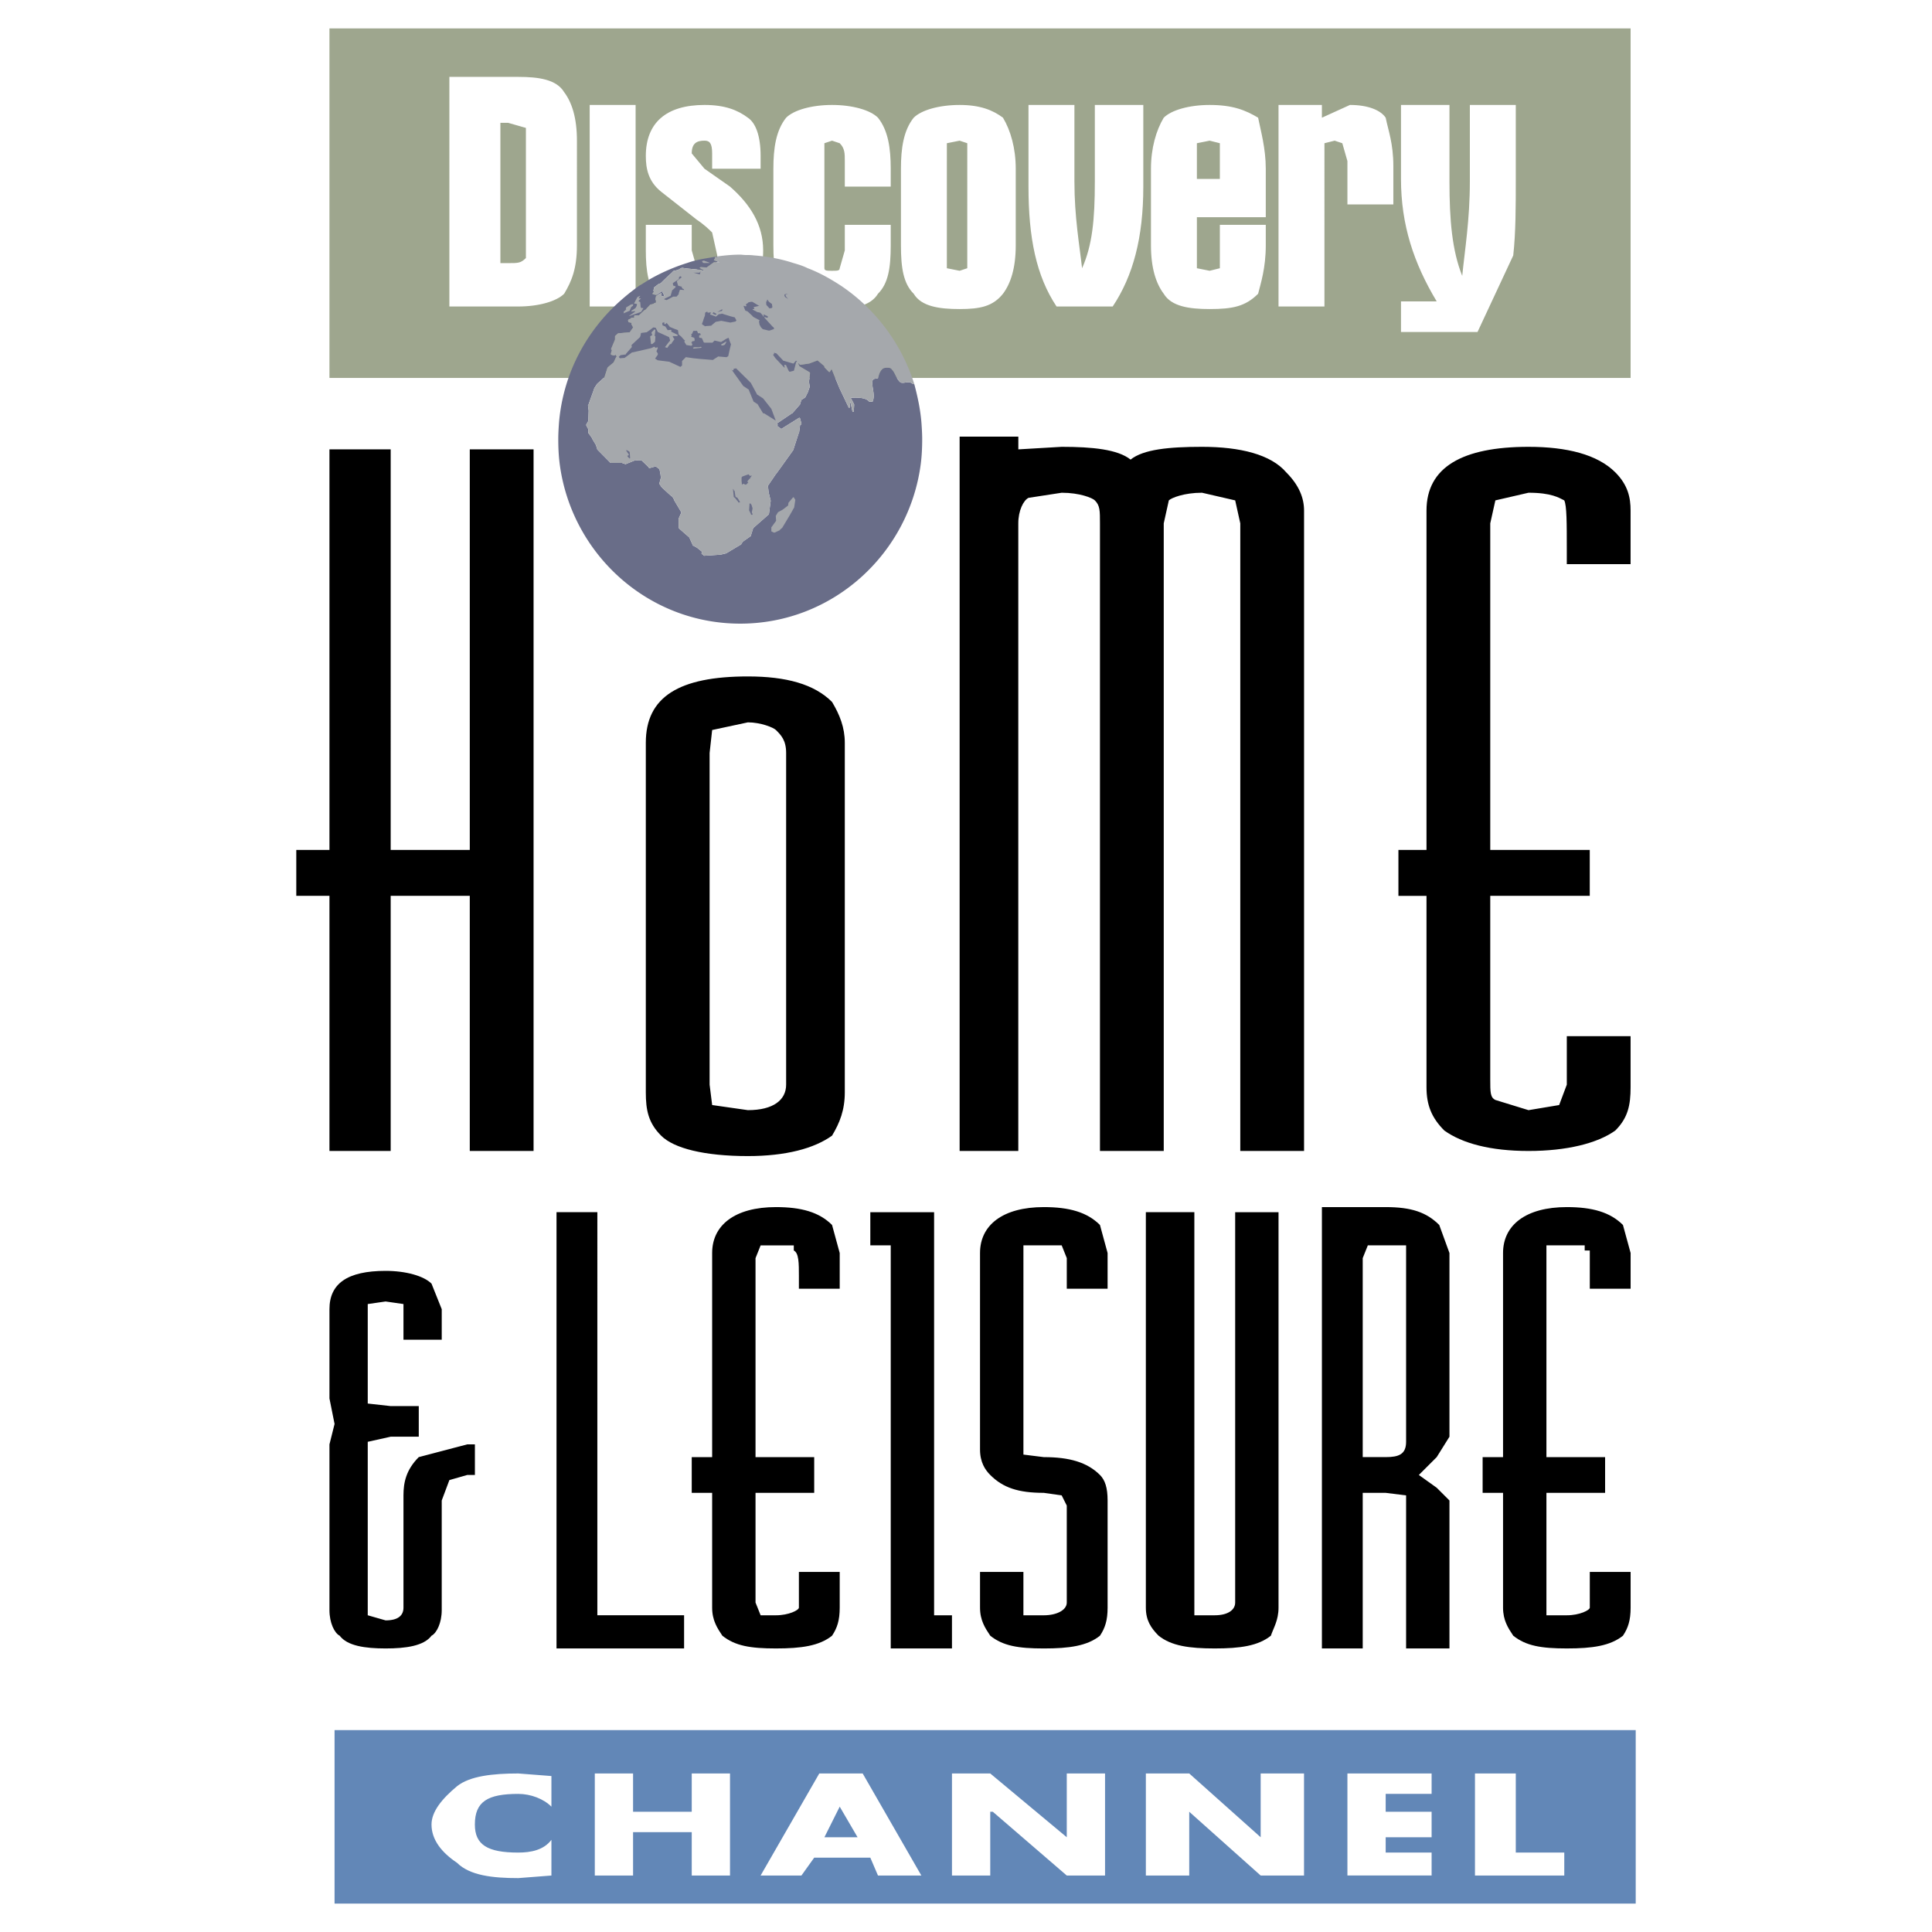 <svg xmlns="http://www.w3.org/2000/svg" width="2500" height="2500" viewBox="0 0 192.756 192.756"><g fill-rule="evenodd" clip-rule="evenodd"><path fill="#fff" d="M0 0h192.756v192.756H0V0z"/><path fill="#6287b7" d="M33.379 189.922h129.816v-17.309H33.379v17.309z"/><path d="M151.23 176.939v7.891h4.838v2.291h-8.91v-10.182h4.072zm-8.398 0v2.037h-4.582v1.781h4.582v2.545h-4.582v1.527h4.582v2.291h-8.4v-10.182h8.4v.001zm-36.4 0h3.818v10.182h-3.818l-7.381-6.363h-.254v6.363h-3.819v-10.182h3.819l7.635 6.363v-6.363zm12.218 3.819v6.363h-4.328v-10.182h4.328l7.127 6.363v-6.363h4.326v10.182h-4.326l-7.127-6.363zm-73.053-2.545c1.272-1.018 3.563-1.273 6.109-1.273l3.309.256v3.055c-.764-.766-2.036-1.273-3.309-1.273-3.055 0-4.328.764-4.328 3.055 0 2.035 1.273 2.799 4.328 2.799 1.272 0 2.545-.254 3.309-1.271v3.562l-3.309.256c-2.546 0-4.837-.256-6.109-1.527-1.527-1.02-2.545-2.291-2.545-3.818 0-1.276 1.018-2.55 2.545-3.821zm39.963 5.09l-1.782-3.053-1.527 3.053h3.309zm.509-6.364l5.854 10.182h-4.327l-.764-1.781h-5.6l-1.273 1.781h-4.073l5.854-10.182h4.329zm-17.054 0h3.818v10.182h-3.818v-4.326h-5.854v4.326h-3.818v-10.182h3.818v3.818h5.854v-3.818z" fill="#fff"/><path d="M88.869 124.25v40.217h6.109v-3.309h-1.782v-40.217h-6.364v3.309h2.037zm25.453-3.309v39.453c0 1.273.51 2.037 1.273 2.801 1.273 1.018 3.055 1.271 5.6 1.271s4.328-.254 5.6-1.271c.256-.764.764-1.527.764-2.801v-39.453h-4.326v38.945c0 .762-.764 1.271-2.037 1.271h-2.035V120.94h-4.839v.001zm-4.58 1.274c-1.273-1.273-3.055-1.783-5.602-1.783-4.072 0-6.363 1.783-6.363 4.582v19.6c0 1.273.51 2.037 1.02 2.545 1.271 1.273 2.799 1.783 5.344 1.783l1.783.254.508 1.018v9.674c0 .762-1.018 1.271-2.291 1.271h-2.035v-4.326h-4.328v3.562c0 1.273.51 2.037 1.02 2.801 1.271 1.018 2.799 1.271 5.344 1.271 2.547 0 4.328-.254 5.602-1.271.508-.764.762-1.527.762-2.801v-10.689c0-1.273-.254-2.037-.762-2.547-1.273-1.271-3.055-1.781-5.602-1.781l-2.035-.254V124.25h3.818l.508 1.273v3.055h4.072v-3.564l-.763-2.799zm30.545 3.308v18.326c0 1.273-.766 1.527-2.037 1.527h-2.291v-19.854l.51-1.273h3.818v1.274zm-2.037-5.091h-6.363v44.035h4.072v-15.525h2.291l2.037.254v15.271h4.326v-14.762l-1.273-1.273-1.781-1.273 1.781-1.781 1.273-2.037v-18.326l-1.018-2.799c-1.273-1.275-2.8-1.784-5.345-1.784zm23.672 1.783c-1.273-1.273-3.055-1.783-5.6-1.783-4.072 0-6.363 1.783-6.363 4.582v20.363h-2.037v3.564h2.037v11.453c0 1.273.508 2.037 1.018 2.801 1.273 1.018 2.801 1.271 5.346 1.271s4.326-.254 5.6-1.271c.51-.764.764-1.527.764-2.801v-3.562h-4.072v3.562c0 .254-1.018.764-2.291.764h-2.037v-12.217h5.855v-3.564h-5.855V124.25h3.818v.51h.51v3.818h4.072v-3.564l-.765-2.799zM44.07 130.613l-1.018-2.545c-.763-.764-2.545-1.273-4.582-1.273-3.818 0-5.6 1.273-5.6 3.818v8.91l.509 2.545-.509 2.037v16.543c0 1.273.509 2.291 1.019 2.547.764 1.018 2.545 1.271 4.582 1.271s3.818-.254 4.582-1.271c.509-.256 1.018-1.273 1.018-2.547v-10.943l.764-2.037 1.782-.51h.764v-3.053h-.764l-4.836 1.271c-1.272 1.273-1.527 2.545-1.527 3.818v11.199c0 .764-.509 1.273-1.782 1.273l-1.782-.51V143.85l2.291-.51h2.8v-3.053h-2.8l-2.291-.256v-9.926l1.782-.256 1.782.256v3.562h3.818v-3.054h-.002zm11.454-9.672v43.525h12.728v-3.309h-8.654V120.94h-4.074v.001zm24.182 6.364v1.273h4.072v-3.564l-.764-2.799c-1.272-1.273-3.054-1.783-5.6-1.783-4.072 0-6.363 1.783-6.363 4.582v20.363h-2.036v3.564h2.036v11.453c0 1.273.509 2.037 1.018 2.801 1.273 1.018 2.8 1.271 5.345 1.271s4.327-.254 5.6-1.271c.509-.764.764-1.527.764-2.801v-3.562h-4.072v3.562c0 .254-1.018.764-2.291.764h-1.527l-.509-1.271v-10.945h5.854v-3.564h-5.854v-19.854l.509-1.273h3.309v.51c.509.253.509 1.27.509 2.544zm-1.273-52.18v33.09c0 1.527-1.273 2.545-3.818 2.545l-3.563-.51-.254-2.035v-33.09l.254-2.291 3.563-.764c1.272 0 2.545.509 2.8.764.508.508 1.018 1.017 1.018 2.291zm-3.818-7.637c-6.873 0-10.182 2.036-10.182 6.618v34.873c0 1.781.255 3.053 1.527 4.326 1.273 1.273 4.327 2.037 8.654 2.037 3.818 0 6.618-.764 8.399-2.037.764-1.273 1.273-2.545 1.273-4.326V74.106c0-1.527-.51-2.8-1.273-4.073-1.78-1.782-4.58-2.545-8.398-2.545zM32.87 89.378v25.454h6.109V89.378h7.891v25.454h6.364V44.833H46.87v39.963h-7.891V44.833H32.87v39.963h-3.309v4.582h3.309zm128.288-42.253c-1.781-1.782-4.836-2.545-8.654-2.545-6.617 0-10.182 2.037-10.182 6.364v33.854h-2.801v4.582h2.801v19.09c0 1.781.51 3.055 1.781 4.326 1.783 1.273 4.582 2.037 8.4 2.037s6.873-.764 8.654-2.037c1.273-1.271 1.527-2.545 1.527-4.326v-5.09h-6.363v4.836l-.764 2.035-3.055.51-3.309-1.018c-.51-.256-.51-.764-.51-2.037V89.378h9.928v-4.582h-9.928V52.215l.51-2.291 3.309-.764c2.291 0 3.055.509 3.564.764.254.509.254 2.291.254 4.836v1.527h6.363v-5.345c.003-1.272-.251-2.545-1.525-3.817zm-65.416-3.564v71.271h5.854V52.215c0-1.272.51-2.291 1.018-2.545l3.311-.509c1.781 0 3.055.509 3.309.764.51.509.51 1.018.51 2.291v62.617h6.363V52.215l.508-2.291c.256-.254 1.527-.764 3.309-.764l3.311.764.508 2.291v62.617h6.363V50.943c0-1.272-.508-2.546-1.781-3.818-1.527-1.782-4.582-2.545-8.4-2.545-3.309 0-5.854.254-7.127 1.273-1.271-1.019-3.816-1.273-6.871-1.273l-4.328.254v-1.272h-5.857v-.001z"/><path fill="#9ea68e" d="M32.87 37.707h129.816V2.834H32.87v34.873z"/><path d="M151.23 10.471v7.381c0 2.8 0 5.345-.254 7.636l-3.564 7.636h-7.635V30.07h3.562c-2.291-3.818-3.562-7.637-3.562-12.218v-7.381h4.836v7.636c0 3.818.254 6.873 1.273 9.418.254-2.545.762-5.6.762-9.418v-7.636h4.582zm-12.98 1.273c.254 1.273.764 2.545.764 4.836v3.818h-4.582v-4.327l-.51-1.782-.764-.254-1.018.254V30.58h-4.582V10.471h4.328v1.272l2.799-1.272c1.784 0 3.055.509 3.565 1.273zm-11.963 9.927h-6.873v5.091l1.273.254 1.018-.254v-4.328h4.582v2.037c0 2.291-.51 3.818-.764 4.836-1.273 1.273-2.545 1.527-4.836 1.527-2.037 0-3.818-.254-4.582-1.527-.764-1.018-1.273-2.545-1.273-4.836v-7.636c0-2.036.51-3.818 1.273-5.091.764-.764 2.545-1.272 4.582-1.272 2.291 0 3.562.509 4.836 1.272.254 1.273.764 3.055.764 5.091v4.836zm-26.219-9.927c.764 1.273 1.273 3.055 1.273 5.091v7.636c0 2.291-.51 3.818-1.273 4.836-1.018 1.273-2.291 1.527-4.327 1.527-2.037 0-3.818-.254-4.582-1.527-1.018-1.018-1.272-2.545-1.272-4.836v-7.636c0-2.036.255-3.818 1.272-5.091.764-.764 2.545-1.272 4.582-1.272 2.036-.001 3.31.508 4.327 1.272zm7.127-1.273v7.636c0 3.564.51 6.364.764 8.655 1.02-2.291 1.273-4.836 1.273-8.655v-7.636h4.836v8.146c0 5.09-1.018 8.908-3.055 11.963h-5.6c-2.035-3.055-2.801-6.873-2.801-11.963v-8.146h4.583zm-12.726 5.6v10.691l1.273.254.763-.254V14.289l-.763-.254-1.273.254v1.782zm27.236-1.782l-1.018-.254-1.273.254v3.563h2.291v-3.563zm-34.109-2.545c1.019 1.273 1.272 3.055 1.272 5.091v1.782h-4.581v-2.546c0-.763 0-1.272-.51-1.782l-.764-.254-.763.254v12.473c0 .254.254.254.763.254s.764 0 .764-.254l.51-1.782v-2.546h4.581v2.037c0 2.291-.254 3.818-1.272 4.836-.764 1.273-2.545 1.527-4.582 1.527-2.036 0-3.818-.254-4.581-1.527-1.019-1.018-1.273-2.545-1.273-4.836v-7.636c0-2.036.255-3.818 1.273-5.091.763-.764 2.545-1.272 4.581-1.272 2.037-.001 3.819.508 4.582 1.272zm-12.981 0c.764.509 1.272 1.782 1.272 3.818v1.272h-4.836v-1.527c0-1.019-.254-1.273-.764-1.273-.764 0-1.272.254-1.272 1.273l1.272 1.527 2.545 1.782c2.036 1.781 3.309 3.817 3.309 6.363 0 3.818-2.037 5.854-5.854 5.854-2.036 0-3.309-.254-4.582-1.272-1.018-.764-1.272-2.545-1.272-4.582v-2.546h4.582v2.546l.509 1.782c0 .254.254.254.764.254.764 0 1.272-.254 1.272-1.527l-.509-2.291c-.254-.254-.764-.764-1.527-1.272l-3.563-2.8c-1.272-1.019-1.527-2.291-1.527-3.563 0-3.31 2.036-5.091 5.854-5.091 2.036 0 3.309.509 4.327 1.273zm-15.782-1.273h4.582V30.58h-4.582V10.471zm-8.909 1.781v14h.764c1.019 0 1.273 0 1.782-.509V12.762l-1.782-.51h-.764zm6.364-3.054c.764 1.018 1.273 2.545 1.273 4.836V24.47c0 2.291-.509 3.563-1.273 4.836-.764.764-2.545 1.273-4.581 1.273h-6.873V7.671h6.873c2.036 0 3.817.254 4.581 1.527z" fill="#fff"/><path d="M91.222 38.336a.921.921 0 0 1-.375-.173c-.341-.103-.65.104-.99 0-.444-.346-.545-1.003-.888-1.313-.103-.207-.546-.207-.854-.102-.306.239-.409.518-.511.967-.136.103-.443 0-.545.242-.137.656.306 1.417 0 2.109h-.342c-.443-.554-1.842-.347-1.842-.381v.034l.034.034.308.589v.069l-.034.621c-.036.035-.036.068-.069.068-.034 0-.034-.033-.068-.068l-.206-.967-.068.552c0 .035 0 .07-.035.07-.033 0-.066 0-.066-.035l-.921-1.937-.854-2.073.069.105v.068l-.17.276c-.035.034-.068.034-.103 0l-.409-.414c-.034-.035-.034-.069-.034-.069 0-.035 0-.069.034-.069-.034 0-.034 0-.068-.035l-.239-.207-.41-.345-.818.311-.922.138c-.035 0-.035-.069-.068-.069l-.136-.138.034.138.102.208.991.587c.033.034.067.07.067.104l-.103.863.069.485v.034l-.172.485c0 .033-.272.553-.272.553l-.375.241-.137.416v.035l-.784.899h-.036l-1.432.968h-.036l.036.137c.033.035 0 .069 0 .104l-.069.034c.034 0 .034 0 .069.036l.376.275 1.773-1.107h.068c0 .035.035.035.035.07l.137.518c0 .034-.033.104-.103.104l-.034.034-.103.761-.034.034-.546 1.694s-1.774 2.489-1.774 2.455l-.751 1.105.068.658.204.829v.035l-.17 1.28-.034.068-1.536 1.348-.239.761v.035l-.784.554-.171.24v.035l-1.502.899-.58.137h-.033l-1.57.104c-.068 0-.068-.069-.103-.069l-.171-.137v-.071l.069-.104-.513-.414-.374-.208h-.034l-.375-.83-.992-.864-.034-.034-.034-.172v-.797l.274-.623-.717-1.21v-.034l-.035-.069-.137-.243c-.068-.033-.341-.275-.341-.275l-.714-.657s-.035 0-.035-.034l-.205-.311v-.104l.136-.518-.036-.345-.102-.519-.376-.275-.614.172c-.035 0-.069 0-.069-.069l-.717-.691h-.375l-.274-.035c-.033.035-.135.07-.135.07l-.854.345-.034-.035-.308-.104h-1.125l-.99-1.002-.341-.346V44.8l-.136-.415-.375-.623v-.035l-.137-.207-.205-.277c-.034 0-.034-.034-.034-.034v-.207V42.83l-.205-.381v-.104l.205-.345.034-1.036-.068-.52s0-.034.034-.034l.581-1.625v-.036l.341-.518h.034l.647-.588.309-.967s.033 0 .033-.035l.58-.484.239-.519c0-.033 0-.033.035-.033l.033-.036-.102-.173-.137.07h-.068l-.239-.07c-.035 0-.035-.035-.035-.138l.104-.347-.069-.034s-.035-.035 0-.104l.375-.899v-.31c0-.036 0-.036.033-.069l.273-.242h.036l1.126-.104.341-.484-.172-.311v-.139h.036l-.308-.068c-.034 0-.034 0-.034-.035l-.033-.137c0-.035.033-.068.067-.105l.24-.104c0-.068 0-.068.032-.068h.274v-.137c0-.036 0-.069.034-.069 0-.035.036-.035.036-.035h.409l.477-.45c0-.035.034-.035.034-.035l.136-.068.444-.484c0-.034.034-.034.067-.034l.275-.071.101-.07c.034-.033.069-.033.103-.033l.034.033.035-.242-.069-.103v-.069l.069-.312c.035 0 .035-.033.067-.033l.377-.206c.035-.034.068-.034.103 0v.069l-.068.139.068.033c.035 0 .035.036.035.036h.032l.17-.036.035-.033c-.035-.07-.237-.45-.237-.45v.034c-.035 0-.035 0-.07.035l-.477.311h-.069l-.307-.069V29.246l.136-.139-.033-.035-.033-.034.066-.311c0-.036 0-.036.034-.069l.409-.312.274-.104c0-.035 0-.035.035-.069 0 0 .886-.865.921-.865l.238-.241c0-.035.068-.035.068-.035l.41-.103.376-.207h.069l.443.067 1.433.14c.033 0 .033 0 .067.034 0 0 0 .034-.034.034l-.033.034.307-.034-.409-.241c-.034 0-.034-.034-.034-.07.034 0 .068-.034.102-.034l.58.034.717-.519h.581l-.479-.173c-.034 0-.103-.034-.103-.034l.103-.173.035-.035c-.035 0-.069-.034-.035-.034 0-.034.035-.069.035-.069h.306l-.102-.069c-.409.069-.784.138-1.195.207-.613.104-1.226.242-1.807.449a19.01 19.01 0 0 0-3.549 1.521c-.442.242-.818.519-1.262.761-.512.379-1.059.794-1.536 1.21-3.618 3.076-6.042 7.467-6.45 12.512-.035.52-.067 1.037-.067 1.556 0 .83.033 1.624.137 2.454 1.159 8.989 8.77 15.971 18.017 15.971S90.711 55.24 91.87 46.25c.104-.831.137-1.624.137-2.454 0-.52-.034-1.036-.069-1.556-.103-1.345-.375-2.624-.716-3.904z" fill="#696d88"/><path d="M71.361 25.65s-.035.036-.035.069c-.033 0 0 .034.035.034l-.035.035-.103.173s.069.034.103.034l.478.174H71.224l-.717.518-.58-.035c-.033 0-.067.035-.102.035 0 .036 0 .069.034.069l.41.242-.308.034.033-.034c.036 0 .036-.035.036-.035-.036-.033-.036-.033-.069-.033l-1.433-.14-.443-.067h-.069l-.376.207-.41.103s-.066 0-.066.035l-.241.241c-.032 0-.92.865-.92.865-.033.034-.033.034-.033.069l-.275.104-.409.312c-.034.033-.034.033-.034.069l-.066.31.033.034.033.035-.136.138V29.349l.307.069h.07l.479-.311c.033-.035.033-.035.068-.035v-.034s.202.38.237.45l-.035.033-.17.037h-.032s0-.037-.035-.037l-.068-.033.068-.139v-.067c-.033-.037-.068-.037-.104 0l-.375.207c-.033 0-.033.033-.069.033l-.067.312v.071l.067.104-.033.24-.034-.033c-.033 0-.068 0-.102.033l-.101.071-.274.07c-.036 0-.067 0-.067.033l-.445.485-.138.068s-.033 0-.033.035l-.478.451h-.409s-.035 0-.035.034c-.035 0-.035.034-.035.069v.135h-.274c-.032 0-.032 0-.032.068l-.241.104c-.033.037-.066.07-.066.105l.033.138c0 .034 0 .034.033.034l.309.068h-.036v.138l.172.312-.341.483-1.126.104h-.034l-.274.242c-.033.033-.033.033-.033.069v.311l-.376.899c-.034.069 0 .101 0 .101l.07.036-.104.345c0 .104 0 .139.034.139l.24.07h.068l.137-.07.102.173-.035.036c-.033 0-.033 0-.033.033l-.239.519-.581.484c0 .036-.032.036-.032.036l-.309.966-.648.588h-.032l-.343.518v.035L58.7 40.41c-.034 0-.034.035-.034.035l.068.518L58.7 42l-.205.346v.104l.205.381v.379s0 .035.034.035l.205.275.136.208v.035l.376.623.139.415v.035l.339.346.99 1.002h1.125l.309.104.033.036.854-.348s.103-.033.137-.067l.271.035h.376l.716.693c0 .067.033.067.07.067l.613-.172.375.277.103.518.036.344-.139.519v.104l.207.312c0 .032.035.032.035.032l.717.657s.271.243.34.278l.135.241.035.07v.033l.717 1.209-.274.623v.797l.034.172.034.033.992.867.374.828h.035l.374.208.513.414-.069.104v.068l.171.139c.032 0 .032.068.104.068l1.568-.103h.036l.579-.139 1.501-.897v-.034l.172-.241.784-.554v-.035l.239-.76 1.536-1.348.033-.071.171-1.278v-.033l-.204-.833-.068-.655.75-1.106c0 .033 1.773-2.455 1.773-2.455l.548-1.694.033-.034.102-.761.035-.035c.07 0 .103-.07.103-.104l-.138-.518c0-.036-.031-.036-.031-.071h-.07l-1.775 1.107-.374-.275c-.036-.038-.036-.038-.066-.038l.066-.033c0-.035.033-.07 0-.104l-.036-.137h.036l1.433-.968h.033l.784-.899v-.037l.138-.413.375-.241s.272-.52.272-.553l.172-.485v-.034l-.069-.485.102-.863c0-.035-.033-.069-.066-.104l-.992-.587-.1-.207-.035-.139.135.139c.037 0 .037.068.068.068l.924-.138.818-.312.41.348.239.206a.102.102 0 0 0 .069.036c-.036 0-.036.034-.036.067 0 0 0 .036.036.072l.409.413c.033.035.069.035.102 0l.171-.276-.069-.173.854 2.073.921 1.937c0 .035.033.035.068.035s.035-.035.035-.07l.066-.552.206.967c.034.036.034.067.068.067s.034-.031.068-.067l.036-.624v-.067l-.309-.589-.034-.035v-.035c0 .035 1.401-.171 1.845.382h.338c.308-.692-.136-1.453 0-2.11.104-.24.411-.138.547-.24.102-.45.206-.728.511-.967.309-.105.751-.105.853.102.344.312.445.968.888 1.313.341.104.65-.104.991 0 .102.07.204.139.375.173-1.262-4.01-3.857-7.499-7.304-9.818-1.057-.689-2.149-1.312-3.344-1.762-.478-.241-.955-.379-1.435-.519-1.26-.415-2.591-.656-3.956-.759-.274-.036-.546-.036-.786-.036-.205 0-.375-.035-.546-.035-.785 0-1.501.07-2.285.173l.102.069h-.31v.001zm-7.508 3.871c.032 0 .032 0 0 .037l-.102.137c-.035.035-.035.071 0 .071h.169c.035 0 .035 0 0 .032l-.204.21c0 .034 0 .067.035.067l.067.035c.035 0 .067.035.067.105l.035.415c0 .035.035.035.07.104h.169c.034 0 .034.033 0 .069l-.169.278c-.035.033-.07.067-.105.067l-1.089.382c-.036 0-.036 0 0-.034l.545-.382c.035-.033.035-.069-.035-.069l-.273.036c-.036 0-.068-.036-.036-.07l.409-.277c.037-.068.069-.139.103-.173l.036-.171c.035-.036 0-.07-.036-.07l-.203-.035c-.035 0-.068 0-.035-.036l.274-.518c0-.035.101-.137.135-.137l.173-.073zm-1.023.935a.253.253 0 0 1 .137-.068l.101-.036c.07 0 .103 0 .103.036v.033c0 .035-.033.069-.033.103l-.07.035c-.033.034-.101.069-.101.104l-.137.31c0 .035-.069.069-.104.069l-.479.208c-.031.034-.031.034-.031 0 .031-.07.031-.105 0-.105 0 0 0-.034.031-.067l.208-.173c.032 0 .032-.033 0-.033-.034 0-.034-.035 0-.072 0-.036.032-.069 0-.069 0 0 0-.068.032-.068l.343-.207zm7.234-4.354c-.034 0-.034-.071.034-.071h.033c.066-.035.138-.035.173 0l.476.173c.035.034.035.034 0 .034h-.512c-.071 0-.104 0-.138-.034l-.066-.102zm9.145 23.538s-.034-.035-.07-.035c0 .035-.033.035-.033.035l-.443.521v.033l-.034.24-.545.415-.444.243-.034.034-.206.347v.035l.035.45-.477.656c0 .035-.036.035 0 .035v.345c0 .037.033.037.033.037l.207.102h.101l.443-.207c.036 0 .036 0 .036-.034l.271-.242.786-1.313.409-.726v-.035l.103-.691c0-.038 0-.038-.035-.07l-.103-.175z" fill="#a5a8ac"/><path d="M69.825 27.377l-.648-.172h.579c.032 0 .032 0 .069-.033l.068-.104-.068.309zm3.617 9.371l1.467 1.45.614 1.14s0 .035.033.035l.582.38.82 1.037.441 1.177-1.159-.726h-.103l-.545-.899c0-.037 0-.037-.037-.037l-.373-.239-.478-1.176c0-.037 0-.037-.036-.037l-.511-.344-1.263-1.762.137.172c.033.035.067.035.1.035.037-.035.069-.035.069-.104v-.071h.104l.138-.031zm1.638 14c0-.036 0-.105-.034-.139l-.067-.242c-.033-.037-.069-.07-.106-.14-.032 0-.099 0-.099.07v.104l-.034.448c0 .037 0 .106.034.139l.136.276c0 .071.069.104.104.104.067 0 .067-.034.067-.104-.034-.032-.034-.068-.034-.068-.033-.035-.033-.07-.033-.104l.066-.344zm-12.593-5.773c0-.071 0-.071.035-.071l.239.137c.036 0 .069.106.069.14l.035.519c0 .036-.035.036-.068.036l-.171-.173c0-.037-.069-.07 0-.104l.1-.036c0-.033.036-.067 0-.102l-.239-.346zm4.404-15.454c0-.033.032-.033.032-.069l.137-.482.307-.278c.034-.033.034-.033.034-.104 0 0 0-.034-.034-.034l-.203-.067-.036-.243.58-.378c0-.036.034-.036.034-.07v-.138l.138-.104.136.104-.478.379v.069l.102.345v.037l.309.102h.067s0-.034 0 0v.104l.104.104c0 .034.033.034.101.034l.034.106-.374-.037c-.034 0-.068.037-.068.071l-.103.312v.032l.034.035h-.034l-.205.243h-.341l-.65.346-.238-.07v-.035l.034-.035.581-.279zM74.84 47.74c0-.07.032-.105.069-.137l.069-.105c.035-.068 0-.068-.033-.036h-.037c-.069.036-.136 0-.136-.032l-.034-.037c0-.033-.033-.067-.069-.067 0 0-.032.034-.101.034l-.479.174c-.033 0-.067.07-.102.102v.347l.035.347c.034.032.034.032.067 0v-.036c.035-.035.104-.035.137 0l.101.036c.035.032.106.032.139 0l.171-.173c.032-.035 0-.069-.034-.069-.035 0-.035-.035-.035-.069l.17-.208c.035-.037.102-.071.102-.071zm-1.67 1.072c0-.036-.037-.036-.037 0l.069.726c0 .035.035.103.104.103l.27.346c.037.034.07.034.07.07v.035c0 .034 0 .034.034.034h.138v-.069l-.172-.278c-.033-.068-.07-.102-.103-.137l-.102-.035c-.035-.033-.068-.068-.068-.103l-.067-.416c0-.069 0-.104-.07-.139l-.066-.137zM61.907 35.436l.514-.072s.034 0 .034-.067l.544-.624c.036-.034.036-.071.036-.104l-.036-.138.854-.796c0-.034 0-.034.032-.068l.07-.348.546-.068c.035 0 .035-.034.067-.034l.342-.241s.17-.138.274-.208l.237.035.206.414s0 .034.067.034l1.061.484.102.312-.036.104h-.036l-.442.588c.035 0 .204.069.238.069 0-.035.275-.381.275-.381.034 0 .034.034.066 0 .034 0 .067 0 .067-.068l.275-.38c.035 0 .035-.068 0-.068l-.137-.208v-.073h.41a.071.071 0 0 0 .068-.067c.033-.035 0-.07-.033-.07l-.616-.312.033-.104c0-.036-.033-.069-.1-.069l-.274.033-.238-.379h-.035l-.239-.104-.034-.243.205-.068v.136c.034.035.034.07.068.07 0 0 .035 0 .067-.035l.103-.103.308.379c0 .036 0 .036.036.036l.51.206s.206.07.272.104l.069.416s0 .035.034.035l.206.173.341.38c.034 0 .034.035.067.035l-.034.032c-.034 0-.034.072-.034.106l.17.274.034.037.477.069s.035-.036.069-.036c.033-.033.033-.07.033-.104l-.102-.24h.069c.033 0 .067-.034.067-.07v-.036h.036c.035.036.103.036.136 0 0-.032.037-.067.037-.067l-.037-.209c0-.034-.033-.034-.101-.068l-.239-.068c.067-.034.067-.071.067-.138l-.067-.105c.033 0 .067 0 .102-.034l.137-.311h.374l.035.103c0 .034.033.034.033.034v.068c.034 0 .034.036.069.036h.171l.067.173h-.101c-.037.035-.037.035-.069.069v.104c0 .068 0 .103.069.103l.206.034.167.382c0 .033.071.068.107.068h.749c0 .035.034 0 .068-.036l.171-.171.613.138c.034 0 .067 0 .103-.034l.443-.276.239-.106s.103.278.103.311l.137.346-.137.554s-.103.484-.137.622l-.17.104-.818-.069c-.037 0-.037 0-.069.036l-.478.309-1.297-.104-.648-.068-.717-.104c-.033 0-.067 0-.067.035l-.307.309c-.035.037-.035.037-.035.07v.416l-.169.137-1.125-.52h-.037l-1.091-.137-.273-.171.273-.381v-.139l-.136-.205.136-.312c0-.035 0-.069-.033-.069 0-.034-.036-.034-.071 0l-.103.035-.136-.105c-.034 0-.067 0-.101.037l-.24.104-1.808.415h-.07l-.75.552-.478.035-.102-.137.172-.17zm8.191-3.044l-.068-.071.135-.344v-.035l.172-.482s0-.175.032-.279l.205-.102v.067c.037.035.069.105.104.035h.273l-.068.104c-.034 0-.034.036-.034.07l.034.034.479.173c.034.034.067.034.104 0l.238-.208.237-.035c.033 0 .033 0 .068-.036.206.07.888.278.888.278l.411.102.169.312-.102.104-.513.104-.888-.173h-.033l-.545.104c0 .034-.034.034-.034.034l-.411.346-.479.033c-.033 0-.067 0-.102.035l-.272-.17zm6.86-1.66c.068 0 .102-.068.102-.104l-.033-.208c0-.033 0-.103-.035-.103l-.274-.209a1.594 1.594 0 0 1-.101-.137c0-.069-.034-.069-.068-.069l-.034.034c-.034 0 .034.07.034.07.034.034.034.034 0 .034h-.034c-.034 0-.069.033-.069.067v.243c0 .036.035.104.069.138l.169.174c.033.068.068.102.137.102l.137-.032zm.101 1.832l.07.069c.033 0 .068.034.068.069.034.035.034.137 0 .137l-.31.104c-.067.036-.136.036-.204.036l-.58-.139a4.392 4.392 0 0 1-.136-.137l-.035-.035c-.035-.07-.068-.104-.068-.104v-.035s0-.033-.067-.068l-.068-.345c0-.035 0-.104.035-.104.033-.034.033-.069 0-.069l-.581-.311c-.035-.035-.104-.068-.104-.103l-.41-.382a.45.45 0 0 0-.136-.103l-.136-.034c-.035-.035-.07-.07-.07-.103l-.134-.347c0-.035 0-.069.068-.035l.101.035c.035 0 .104 0 .104-.035v-.035c0-.034 0-.069-.033-.069-.036 0-.036-.033 0-.069l.204-.138c.032-.07.102-.07.136-.07l.172-.035c.067 0 .134 0 .171.035l.576.346c.072 0 .072.034 0 .034l-.441.104c-.034 0-.068.035-.034.104l.034.033c.031.036 0 .072-.034.072h-.101c-.037 0-.037.035 0 .068l.338.173a.264.264 0 0 0 .17.067l.14.035c.101 0 .134.07.169.104l.035.036c.033.035.066.069.102.104l.068.139c.033.034.068.034.068-.035l-.035-.068c0-.07.035-.07.069-.07l.308.139c.034 0 .068.068.068.103 0 .034-.034.069-.102.069l-.207-.069c-.034 0-.068.034-.034.069l.786.863zm2.389 3.561l-.034.069-.204.793-.444.105-.103-.138-.237-.52c-.034-.034-.101-.034-.137-.034-.035 0-.069.034-.035.069l.035.244-.922-.97-.237-.345.033-.035c.035 0 .069-.067.069-.104v-.067l.236.067.65.691c0 .034.036.034.036.034l.953.279h.069l.238-.279.102.07c-.032.033-.068.033-.068.071zm-14.503-1.867c0 .068.036.068.068.068h.068l.239-.207c.035-.034.035-.07.035-.07l.033-.416v-.068l-.102-.104h.034l.068-.521c0-.033-.033-.033-.068-.067-.034 0-.068 0-.068.034l-.238.241c0 .036-.032.068 0 .104l.068.173-.17.102c-.036.037-.067.071-.036.104l.069.627zm7.063-3.385l.103.033-.138.137h-.067l-.339.103.441-.273zm-.613.551l-.307-.139.102-.139.307.175-.102.103zm6.859-1.972c0-.034.035-.066.071-.103l.304-.035c.034 0 .034 0 0 0l-.203.072c-.034 0-.101.066-.034.103v.033c0 .037.034.071.067.105l.17.206c.034 0 .034.035 0 0l-.203-.138c-.034 0-.137-.103-.137-.137l-.035-.106zm-8.498 5.187h-.441a.261.261 0 0 0-.173.069c0 .035.035.07.103.07l.648-.07c.033 0 .102-.035.102-.035 0-.034-.033-.071-.102-.071l-.137.037zm2.493-.451c.067-.036.136-.068.17-.103.032-.036.067 0 .032.034l-.032.103c-.034.035-.07.137-.104.171l-.102.037c-.034.033-.103.033-.173.033l-.068-.033c-.033 0-.067-.037 0-.071l.277-.171z" fill="#696d88"/></g></svg>